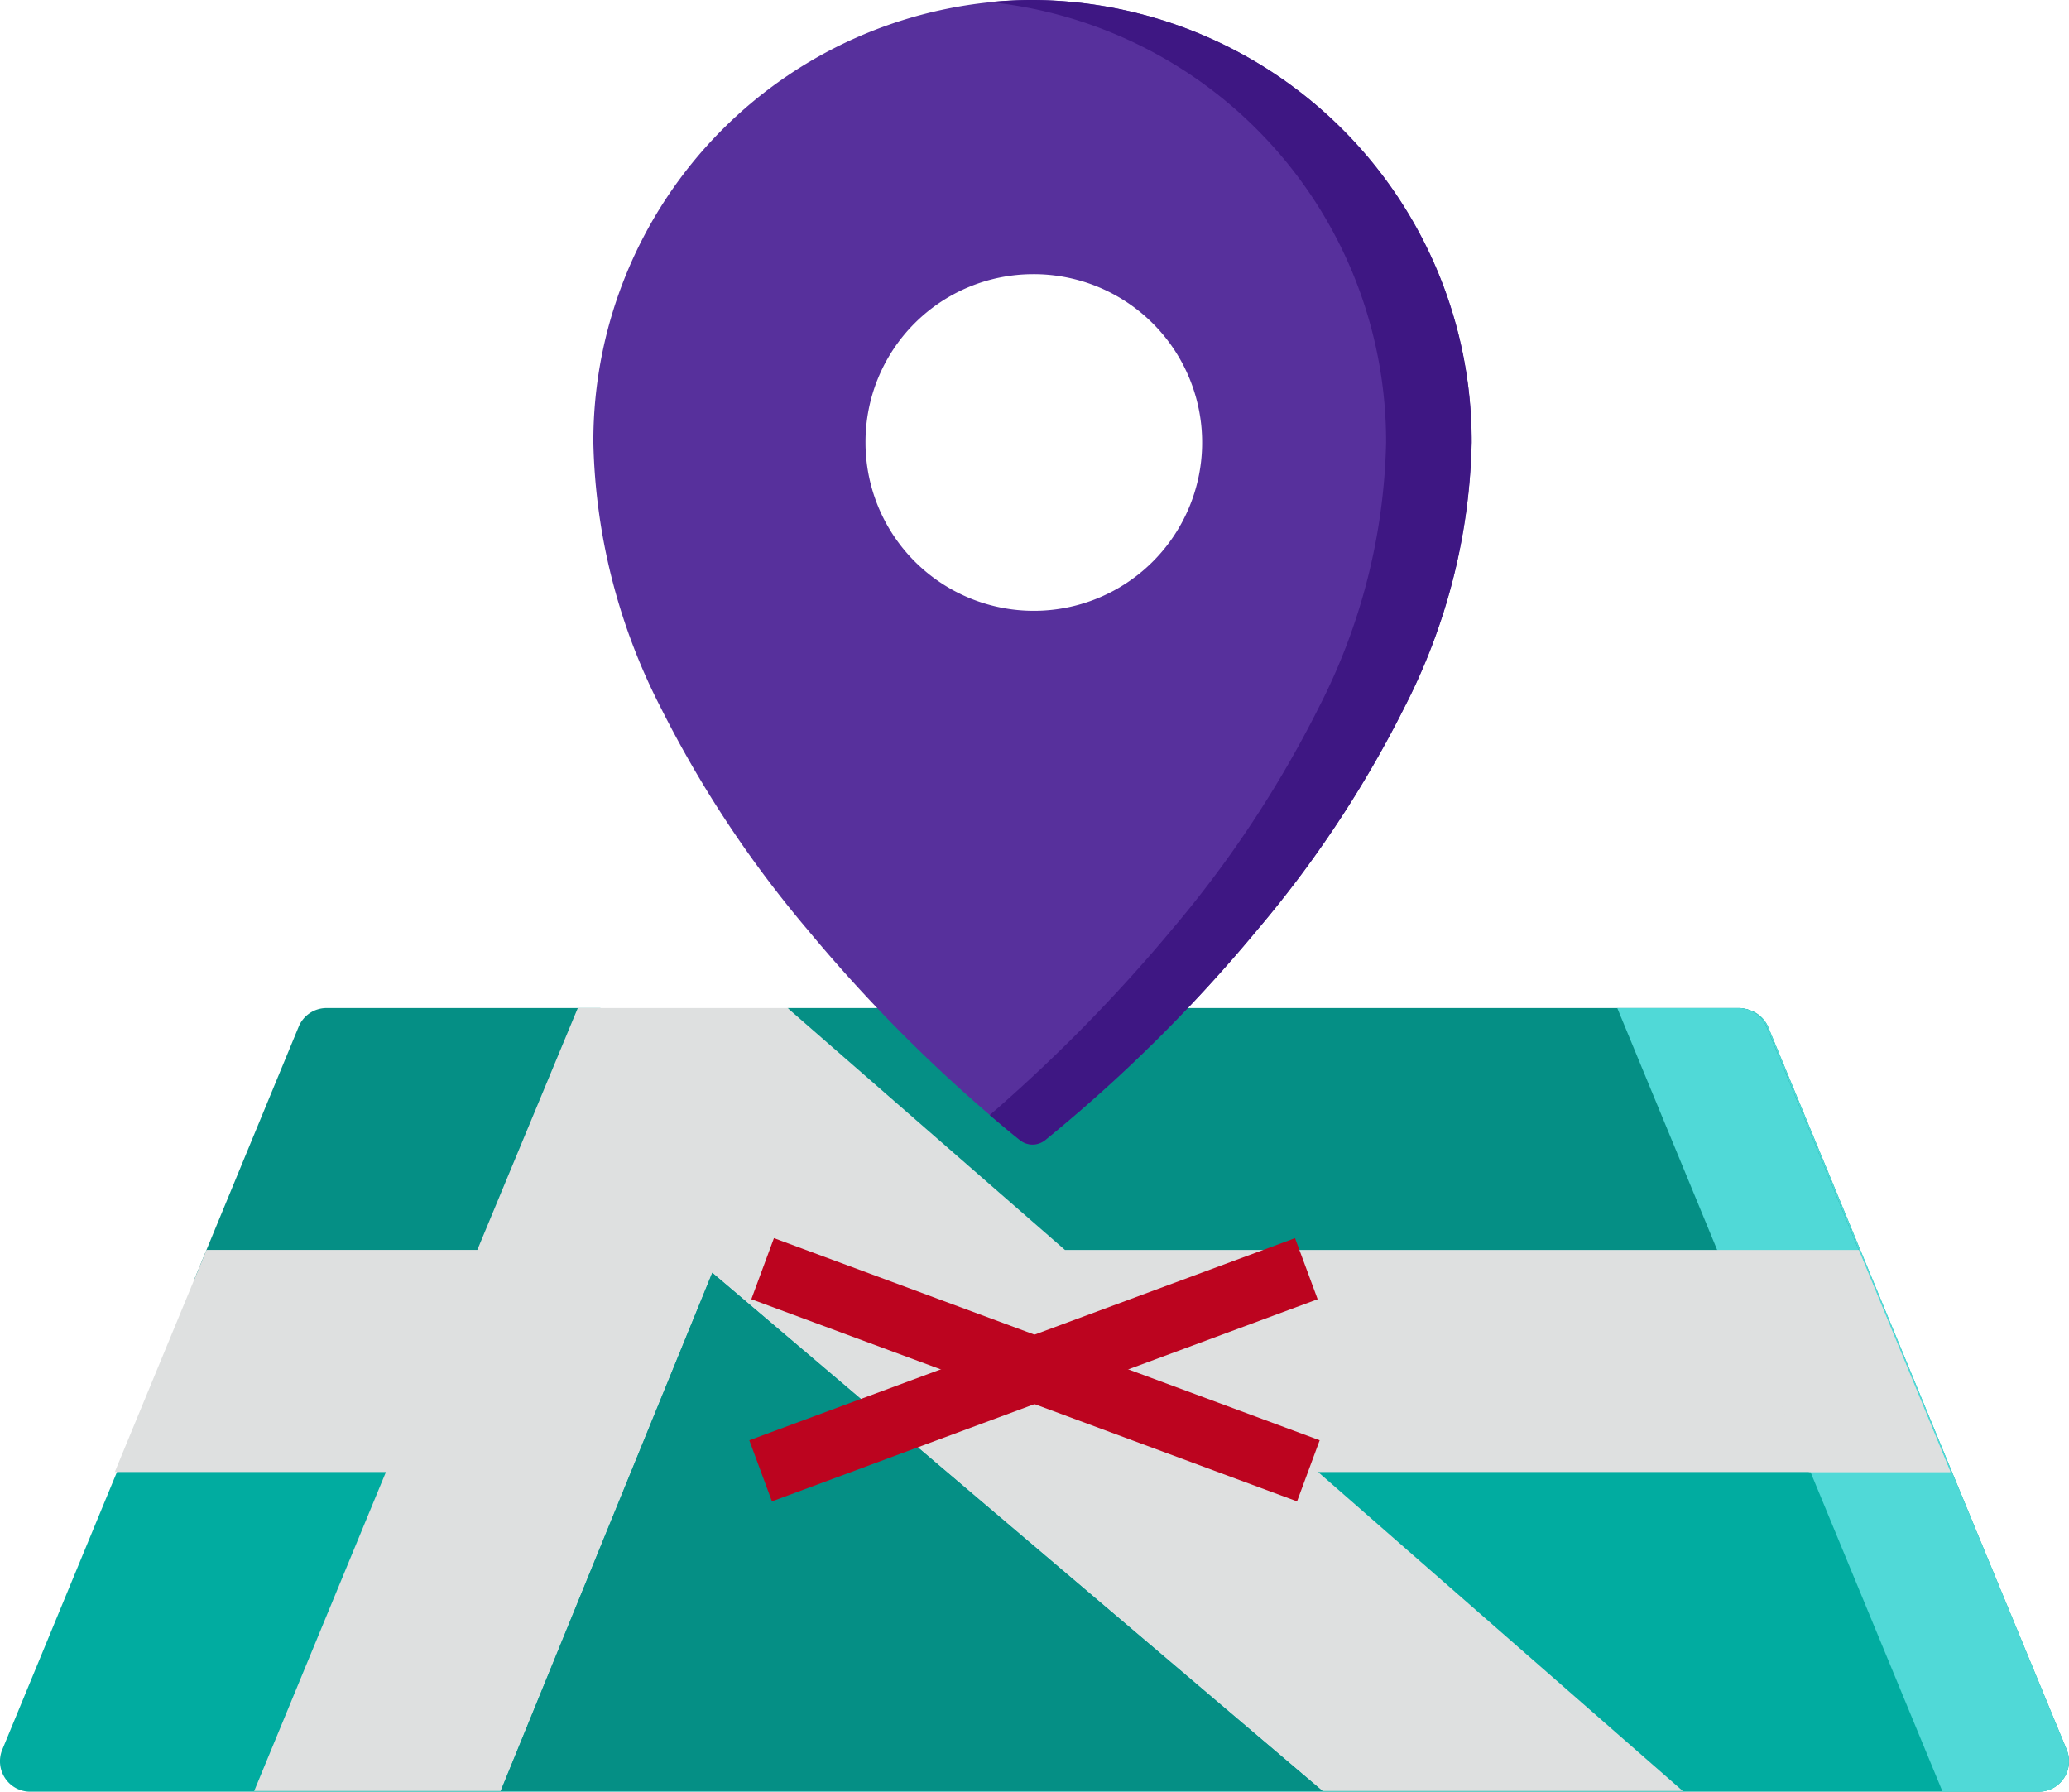 <svg xmlns="http://www.w3.org/2000/svg" width="144.148" height="124.812" viewBox="0 0 144.148 124.812">
  <g id="Group_133" data-name="Group 133" transform="translate(-836 -3803.3)">
    <g id="Group_131" data-name="Group 131" transform="translate(836 3783.917)">
      <path id="Path_330" data-name="Path 330" d="M144.068,369.937l-20.779-50.3a2.1,2.1,0,0,0-1.944-1.306H22.967a2.1,2.1,0,0,0-1.944,1.306L.244,369.937a2.133,2.133,0,0,0,.192,1.992,2.1,2.1,0,0,0,1.751.944H142.125a2.1,2.1,0,0,0,1.751-.944A2.134,2.134,0,0,0,144.068,369.937Z" transform="translate(-0.083 -228.679)" fill="#01aca0"/>
      <path id="Path_331" data-name="Path 331" d="M423.17,372.873h6.7a2.1,2.1,0,0,0,1.751-.944,2.135,2.135,0,0,0,.192-1.992l-20.779-50.3a2.1,2.1,0,0,0-1.944-1.306h-8.455Z" transform="translate(-287.83 -228.679)" fill="#50d9d7"/>
      <g id="Group_130" data-name="Group 130" transform="translate(13.491 89.604)">
        <path id="Path_332" data-name="Path 332" d="M69.158,337.181l7.17-19.018H57.245a2.1,2.1,0,0,0-1.944,1.306l-7.317,17.712Z" transform="translate(-47.985 -318.163)" fill="#058f85"/>
        <path id="Path_333" data-name="Path 333" d="M261.173,318.163H194.912l19.326,16.852h55.3l-6.422-15.546A2.106,2.106,0,0,0,261.173,318.163Z" transform="translate(-153.533 -318.163)" fill="#058f85"/>
        <path id="Path_334" data-name="Path 334" d="M461.655,382.269l.4.964h0Z" transform="translate(-345.153 -364.215)" fill="#058f85"/>
      </g>
      <path id="Path_335" data-name="Path 335" d="M156.363,350.484l-6.39-15.469h-55.3L75.347,318.163H60.733l-7,16.848H34.865l-4.239,10.261-2.153,5.212H47.365l-9.179,22.222H55.36l14.743-36.1,42.516,36.1h25.1l-25.41-22.222Z" transform="translate(-20.477 -228.559)" fill="#dee0e0"/>
      <path id="Path_336" data-name="Path 336" d="M124.66,0a30.747,30.747,0,0,0-30.6,30.827,42.348,42.348,0,0,0,4.7,18.479,78.017,78.017,0,0,0,10.216,15.448,106.869,106.869,0,0,0,14.81,14.679,1.409,1.409,0,0,0,1.734,0,106.893,106.893,0,0,0,14.81-14.679,78,78,0,0,0,10.216-15.448,42.348,42.348,0,0,0,4.7-18.479A30.747,30.747,0,0,0,124.66,0Zm0,19.1a11.726,11.726,0,1,1-11.639,11.726A11.683,11.683,0,0,1,124.66,19.1Z" transform="translate(-52.72 19.382)" fill="#57309c"/>
      <path id="Path_337" data-name="Path 337" d="M242.762,0c-1.007,0-2,.051-2.984.147a30.782,30.782,0,0,1,27.613,30.68,42.347,42.347,0,0,1-4.7,18.479A78.018,78.018,0,0,1,252.47,64.754a111.684,111.684,0,0,1-12.692,12.923c1.246,1.072,2.022,1.681,2.117,1.755a1.409,1.409,0,0,0,1.734,0,106.893,106.893,0,0,0,14.81-14.679,78,78,0,0,0,10.216-15.448,42.348,42.348,0,0,0,4.7-18.479A30.747,30.747,0,0,0,242.762,0Z" transform="translate(-170.822 19.382)" fill="#3e1783"/>
      <path id="Path_338" data-name="Path 338" d="M123.941,419.756H181.2l-42.516-36.1Z" transform="translate(-89.059 -275.609)" fill="#058f85"/>
      <path id="Path_339" data-name="Path 339" d="M424.884,378l6.39,15.469h9.859L434.744,378Z" transform="translate(-305.247 -271.545)" fill="#dee0e0"/>
      <path id="Path_340" data-name="Path 340" d="M407.127,335.016h9.86l-6.422-15.546a2.1,2.1,0,0,0-1.944-1.306h-8.455Z" transform="translate(-287.491 -228.56)" fill="#50d9d7"/>
    </g>
    <g id="Group_132" data-name="Group 132" transform="translate(888.205 3889.549)">
      <path id="Line_1" data-name="Line 1" d="M33.679,6.615-4.341-7.467l1.576-4.255L35.255,2.36Z" transform="translate(4.482 11.722)" fill="#bc041f"/>
      <path id="Line_2" data-name="Line 2" d="M-2.765,6.615-4.341,2.36l38.02-14.081,1.576,4.255Z" transform="translate(4.341 11.722)" fill="#bc041f"/>
    </g>
  </g>
</svg>
